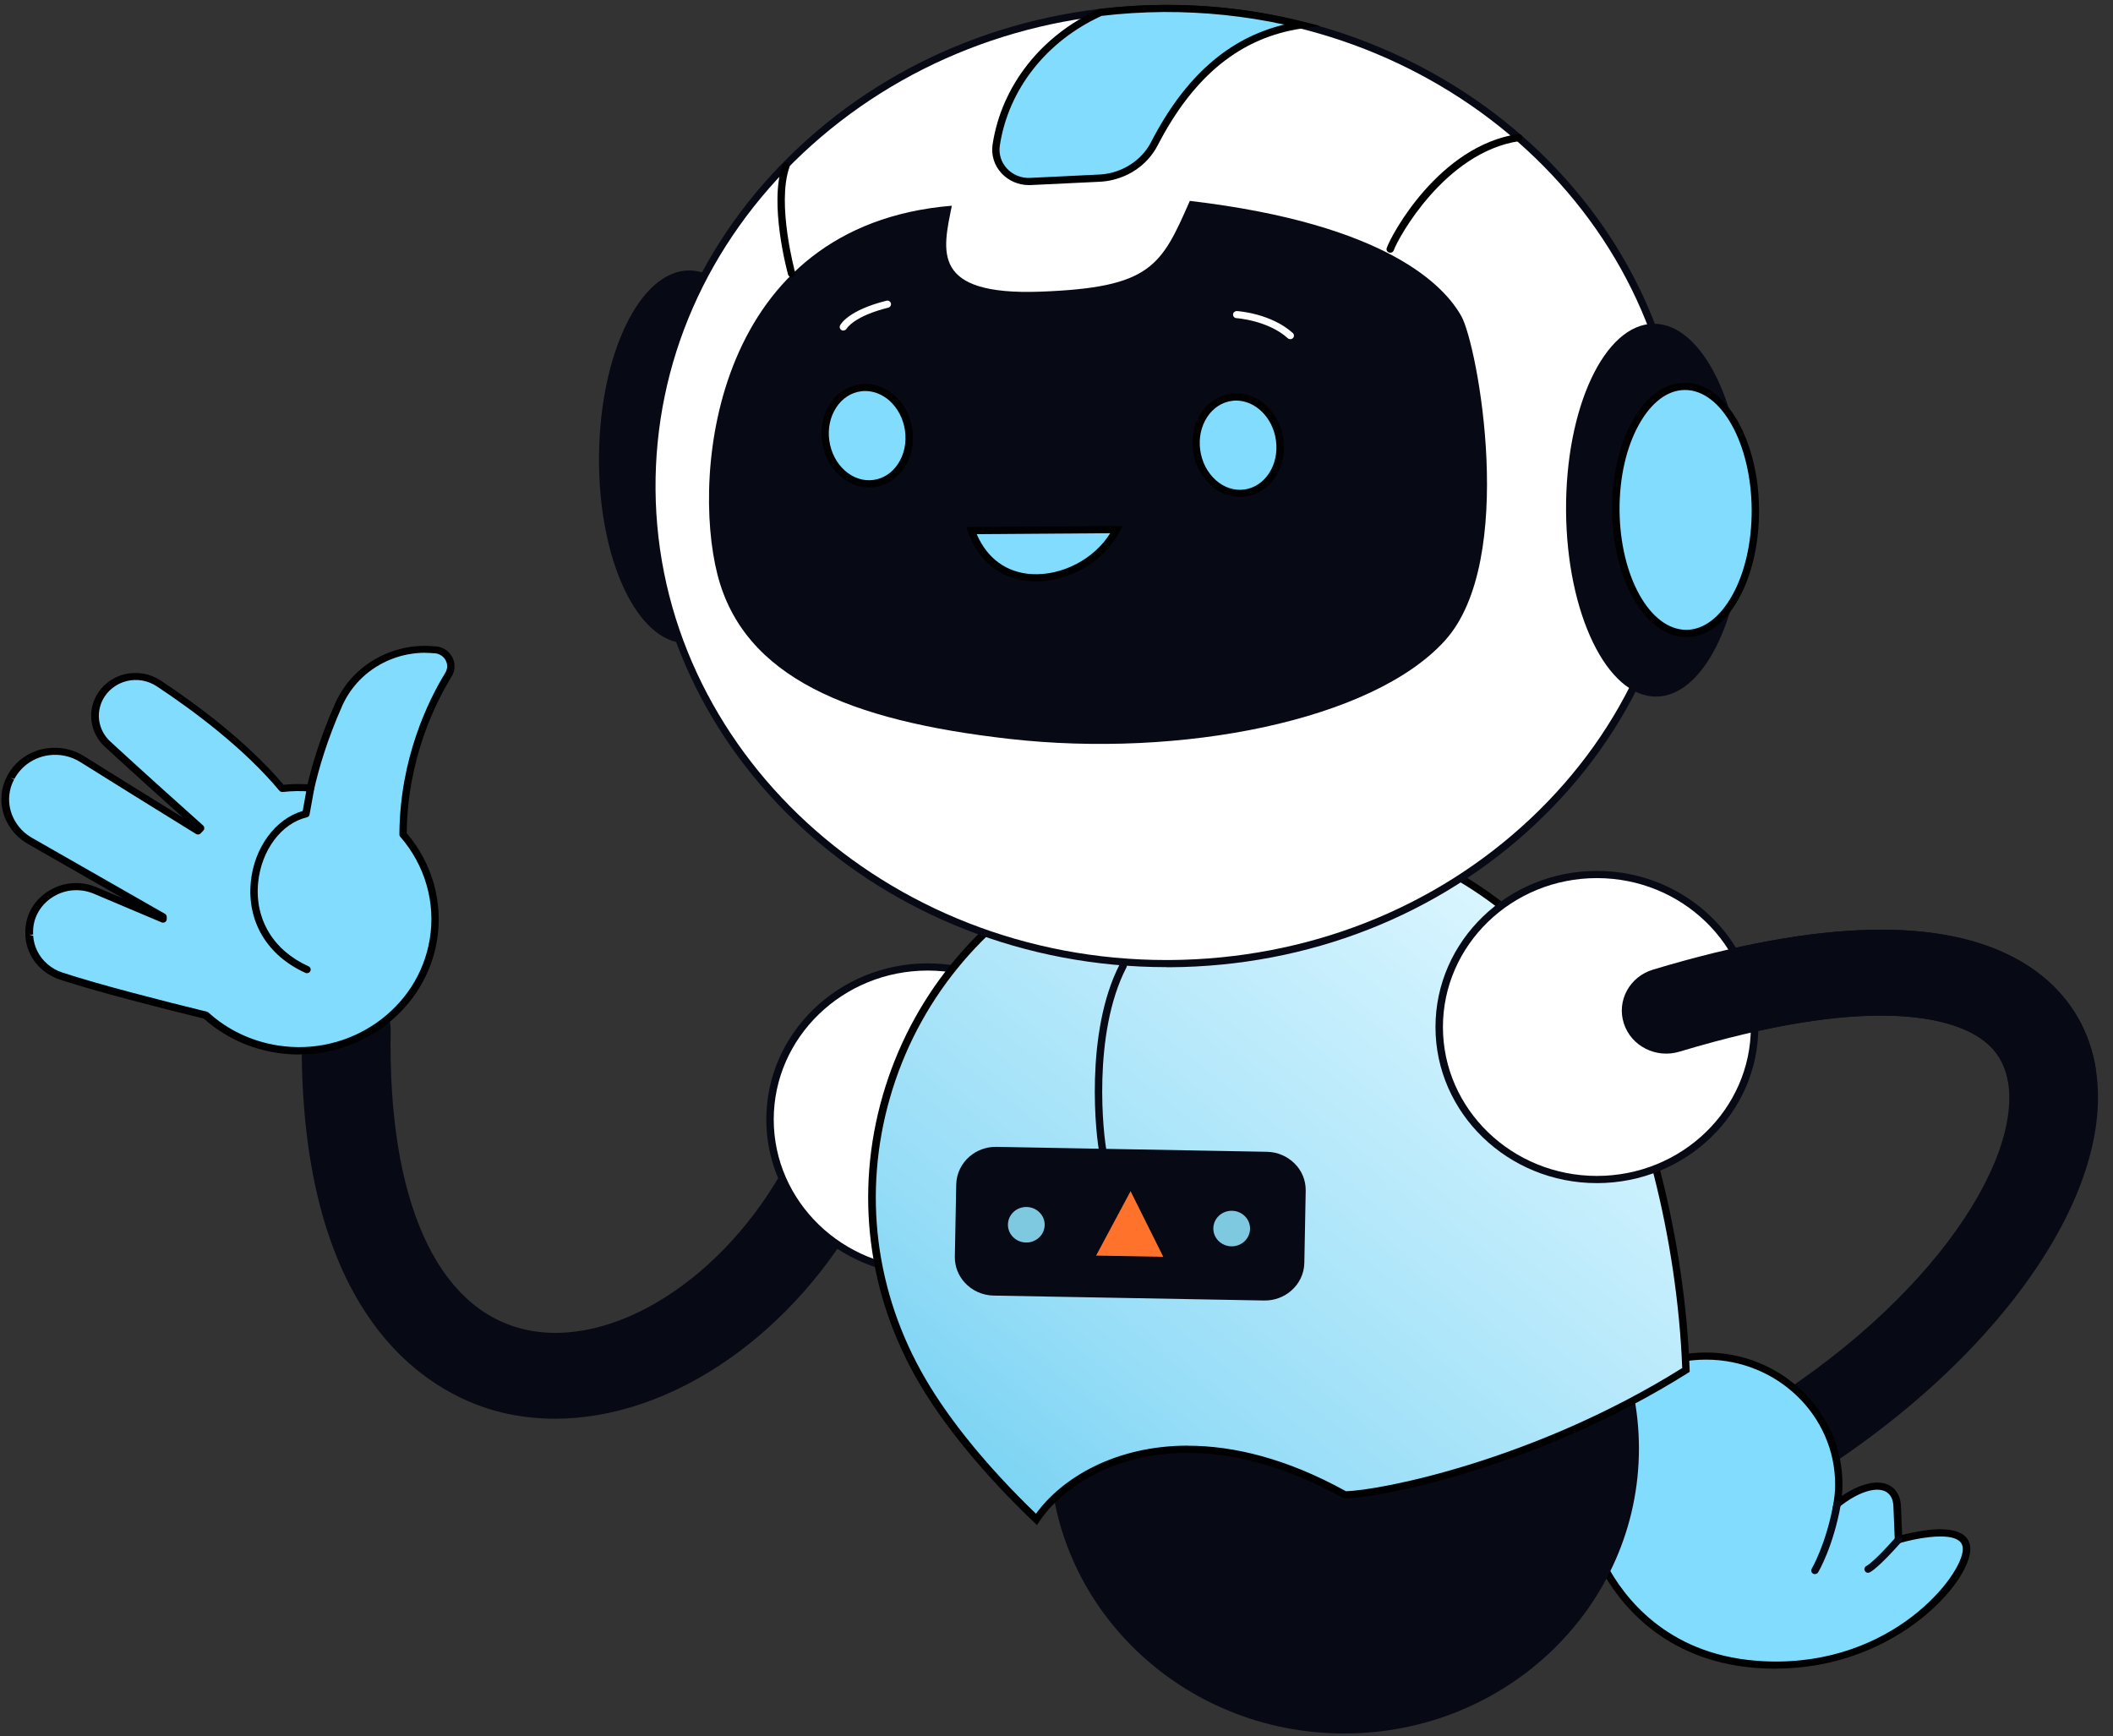 <svg width="129" height="106" viewBox="0 0 129 106" fill="none" xmlns="http://www.w3.org/2000/svg">
<rect x="0" y="0" width="129" height="106" fill="#333333" stroke="none"/>
<g clip-path="url(#clip0_1312_183)">
<path d="M107.072 91.844C107.539 91.844 108.011 91.728 108.448 91.479C121.227 84.193 129.413 73.066 127.906 65.015C127.404 62.326 125.849 60.146 123.409 58.712C118.709 55.953 111.139 56.115 100.913 59.192C99.484 59.62 98.683 61.089 99.131 62.477C99.574 63.859 101.098 64.634 102.528 64.2C113.907 60.776 118.733 62.101 120.599 63.194C121.699 63.841 122.345 64.738 122.572 65.941C123.517 71.001 117.465 80.243 105.697 86.951C104.405 87.686 103.975 89.293 104.74 90.543C105.248 91.37 106.151 91.832 107.078 91.832L107.072 91.844Z" fill="#070915"/>
<path d="M96.046 90.63C96.046 86.299 99.675 82.788 104.154 82.788C108.633 82.788 112.263 86.299 112.263 90.63C112.263 91.035 112.221 91.434 112.161 91.822C114.153 90.237 115.773 90.451 115.833 91.96L115.917 93.996C115.917 93.996 120.378 92.666 120.049 94.782C119.726 96.899 114.858 102.231 107.162 101.601C101.535 101.144 98.898 97.506 97.882 95.581C96.739 94.227 96.052 92.504 96.052 90.624L96.046 90.63Z" fill="#82DCFD"/>
<path d="M108.394 101.873C115.414 101.873 119.935 97.003 120.27 94.817C120.342 94.36 120.222 94.002 119.917 93.747C119.056 93.03 116.927 93.504 116.126 93.713L116.054 91.955C116.03 91.319 115.743 90.85 115.253 90.636C114.553 90.335 113.531 90.596 112.448 91.33C112.472 91.081 112.484 90.85 112.484 90.63C112.484 86.189 108.747 82.574 104.154 82.574C99.562 82.574 95.824 86.189 95.824 90.63C95.824 92.475 96.488 94.274 97.69 95.708C98.802 97.807 101.499 101.364 107.138 101.827C107.563 101.861 107.987 101.879 108.394 101.879V101.873ZM118.47 93.805C118.954 93.805 119.373 93.88 119.618 94.083C119.797 94.233 119.863 94.453 119.815 94.754C119.546 96.518 115.073 102.035 107.168 101.387C101.726 100.942 99.131 97.501 98.073 95.488L98.049 95.448C96.901 94.094 96.273 92.383 96.273 90.63C96.273 86.426 99.807 83.008 104.154 83.008C108.502 83.008 112.036 86.426 112.036 90.63C112.036 90.989 112.006 91.353 111.934 91.793L111.844 92.359L112.299 91.995C113.381 91.133 114.439 90.769 115.061 91.035C115.48 91.214 115.582 91.642 115.594 91.972L115.689 94.297L115.97 94.21C116.479 94.06 117.573 93.805 118.47 93.805Z" fill="black"/>
<path d="M33.891 86.615C40.977 86.615 48.572 81.456 52.901 73.325C53.589 72.035 53.062 70.457 51.729 69.791C50.401 69.126 48.763 69.635 48.075 70.925C44.278 78.061 37.342 82.457 31.942 81.144C26.62 79.848 23.672 73.209 23.851 62.921C23.875 61.475 22.685 60.278 21.184 60.255C21.166 60.255 21.154 60.255 21.136 60.255C19.659 60.255 18.451 61.4 18.427 62.834C18.11 81.202 26.847 85.319 30.62 86.233C31.685 86.493 32.779 86.615 33.885 86.615H33.891Z" fill="#070915"/>
<path d="M49.828 74.933C46.069 71.296 46.069 65.401 49.828 61.765C53.588 58.129 59.684 58.129 63.444 61.765C67.204 65.401 67.204 71.296 63.444 74.933C59.684 78.569 53.588 78.569 49.828 74.933Z" fill="white"/>
<path d="M56.637 77.877C62.073 77.877 66.492 73.603 66.492 68.346C66.492 63.089 62.073 58.815 56.637 58.815C51.202 58.815 46.783 63.089 46.783 68.346C46.783 73.603 51.202 77.877 56.637 77.877ZM56.637 59.255C61.822 59.255 66.038 63.332 66.038 68.346C66.038 73.36 61.822 77.437 56.637 77.437C51.453 77.437 47.237 73.36 47.237 68.346C47.237 63.332 51.453 59.255 56.637 59.255Z" fill="#070915"/>
<path d="M82.065 105.833C72.127 105.833 64.072 98.042 64.072 88.431C64.072 78.82 72.127 71.029 82.065 71.029C92.002 71.029 100.058 78.82 100.058 88.431C100.058 98.042 92.002 105.833 82.065 105.833Z" fill="#070915"/>
<path d="M65.243 53.201C76.587 47.007 90.98 50.888 97.379 61.859C100.405 67.046 102.623 75.501 102.928 83.632C93.384 89.635 83.691 91.255 82.106 91.255C72.67 86.004 65.71 89.127 63.276 92.758C60.304 89.913 57.852 86.964 56.291 84.28C49.887 73.304 53.899 59.389 65.243 53.201Z" fill="url(#paint0_linear_1312_183)"/>
<path d="M63.312 93.105L63.461 92.879C65.763 89.444 72.605 86.223 81.987 91.451L82.041 91.48H82.1C84.032 91.48 93.785 89.647 103.048 83.823L103.155 83.753V83.632C102.856 75.645 100.662 67.057 97.576 61.76C94.449 56.399 89.354 52.541 83.225 50.887C77.095 49.239 70.673 49.991 65.13 53.016C59.586 56.04 55.598 60.968 53.888 66.895C52.177 72.823 52.961 79.034 56.088 84.395C57.649 87.067 60.077 90.017 63.108 92.92L63.306 93.111L63.312 93.105ZM72.521 88.259C68.048 88.259 64.807 90.265 63.246 92.417C60.328 89.6 57.996 86.755 56.495 84.176C53.427 78.919 52.662 72.823 54.336 67.011C56.01 61.199 59.927 56.364 65.363 53.397C70.799 50.431 77.101 49.69 83.111 51.309C89.121 52.929 94.12 56.717 97.188 61.974C100.231 67.19 102.39 75.634 102.701 83.522C93.647 89.184 84.193 91.006 82.166 91.04C78.548 89.039 75.301 88.264 72.521 88.264V88.259Z" fill="black"/>
<path d="M60.669 79.098L77.167 79.398C77.795 79.41 78.375 79.19 78.811 78.814C79.302 78.398 79.619 77.785 79.63 77.103L79.714 72.701C79.726 72.054 79.469 71.464 79.038 71.036C78.608 70.608 78.01 70.33 77.34 70.319L60.842 70.018C60.208 70.006 59.628 70.232 59.191 70.608C58.707 71.024 58.396 71.632 58.378 72.314L58.294 76.715C58.282 77.322 58.51 77.883 58.898 78.305C59.329 78.78 59.963 79.086 60.669 79.098Z" fill="#070915"/>
<path d="M69.022 72.724L71.019 76.731L66.917 76.656L69.022 72.724Z" fill="#FF722C"/>
<path d="M61.535 74.754C61.523 75.349 62.014 75.847 62.636 75.858C63.252 75.87 63.766 75.396 63.778 74.794C63.79 74.199 63.299 73.701 62.678 73.69C62.056 73.678 61.547 74.152 61.535 74.754Z" fill="#7FC9E0"/>
<path d="M74.075 74.985C74.063 75.581 74.553 76.078 75.175 76.09C75.797 76.101 76.305 75.627 76.317 75.026C76.329 74.43 75.839 73.933 75.217 73.921C74.595 73.909 74.087 74.384 74.075 74.985Z" fill="#7FC9E0"/>
<path d="M36.571 27.846C36.511 34.132 38.897 39.245 41.893 39.274C44.889 39.297 47.364 34.225 47.418 27.939C47.478 21.652 45.092 16.534 42.096 16.511C39.1 16.488 36.624 21.56 36.571 27.846Z" fill="#070915"/>
<path d="M39.808 29.878C39.697 13.775 53.677 0.63 71.031 0.519C88.386 0.407 102.544 13.372 102.655 29.475C102.765 45.579 88.786 58.724 71.431 58.835C54.077 58.947 39.918 45.982 39.808 29.878Z" fill="white"/>
<path d="M71.206 59.052C71.284 59.052 71.355 59.052 71.427 59.052C79.877 58.999 87.806 55.894 93.744 50.307C99.688 44.721 102.929 37.324 102.875 29.476C102.767 13.341 88.595 0.3 71.248 0.3C71.17 0.3 71.098 0.3 71.026 0.3C62.577 0.352 54.648 3.457 48.71 9.044C42.766 14.631 39.525 22.027 39.578 29.875C39.692 46.005 53.858 59.046 71.206 59.046V59.052ZM102.648 29.47H102.421C102.474 37.197 99.281 44.484 93.427 49.989C87.573 55.495 79.757 58.554 71.421 58.612C71.349 58.612 71.272 58.612 71.2 58.612C54.097 58.612 40.135 45.762 40.021 29.875C39.967 22.149 43.16 14.862 49.015 9.356C54.881 3.851 62.691 0.791 71.026 0.739C71.098 0.739 71.176 0.739 71.248 0.739C88.35 0.739 102.313 13.59 102.427 29.476H102.654L102.648 29.47Z" fill="#070915"/>
<path d="M72.647 12.265C84.78 13.694 88.206 17.511 89.211 19.292C90.215 21.068 92.643 34.219 88.212 39.111C83.781 44.01 72.067 46.3 61.596 45.108C51.873 44.004 45.408 41.373 43.8 35.075C42.197 28.777 43.65 13.752 58.11 12.56C57.559 15.307 56.8 18.055 63.533 17.806C70.267 17.557 70.894 16.25 72.641 12.26L72.647 12.265Z" fill="#070915"/>
<path d="M79.446 1.521C76.767 0.85 73.939 0.497 71.026 0.514C69.729 0.52 68.449 0.607 67.194 0.757C63.121 2.596 61.255 5.991 60.819 8.854C60.729 9.461 60.933 10.028 61.315 10.438C61.704 10.849 62.266 11.103 62.9 11.075L67.11 10.872C68.18 10.82 69.179 10.357 69.878 9.611C70.112 9.363 70.315 9.079 70.47 8.767C72.898 4.059 76.008 2.024 79.44 1.515L79.446 1.521Z" fill="#82DCFD"/>
<path d="M62.804 11.299C62.84 11.299 62.876 11.299 62.918 11.299L67.128 11.097C68.246 11.045 69.31 10.559 70.052 9.761C70.303 9.489 70.512 9.194 70.68 8.87C72.874 4.62 75.751 2.289 79.482 1.739L80.57 1.578L79.5 1.312C76.749 0.623 73.903 0.282 71.026 0.299C69.747 0.305 68.443 0.392 67.163 0.542L67.098 0.56C63.576 2.15 61.142 5.238 60.598 8.824C60.502 9.466 60.699 10.108 61.154 10.588C61.578 11.039 62.176 11.299 62.804 11.299ZM78.4 1.502C75.003 2.324 72.336 4.677 70.273 8.674C70.124 8.963 69.938 9.229 69.711 9.466C69.047 10.177 68.096 10.611 67.098 10.657L62.888 10.86C62.362 10.889 61.842 10.68 61.483 10.299C61.124 9.917 60.962 9.402 61.04 8.888C61.56 5.464 63.881 2.509 67.253 0.97C68.503 0.82 69.771 0.745 71.026 0.733C73.508 0.722 75.99 0.976 78.394 1.497L78.4 1.502Z" fill="black"/>
<path d="M106.457 31.113C106.499 37.4 104.107 42.512 101.111 42.529C98.115 42.547 95.651 37.469 95.609 31.183C95.568 24.896 97.96 19.784 100.955 19.767C103.951 19.749 106.415 24.827 106.457 31.113Z" fill="#070915"/>
<path d="M107.162 31.107C107.192 35.271 105.309 38.66 102.953 38.677C100.597 38.695 98.671 35.329 98.641 31.165C98.611 27.001 100.495 23.612 102.851 23.595C105.207 23.577 107.132 26.943 107.162 31.107Z" fill="#82DCFD"/>
<path d="M102.941 38.891H102.959C104.185 38.886 105.321 38.053 106.152 36.549C106.965 35.086 107.402 33.154 107.39 31.101C107.36 26.833 105.333 23.369 102.869 23.369H102.851C101.625 23.375 100.489 24.208 99.658 25.711C98.845 27.174 98.408 29.106 98.42 31.159C98.45 35.427 100.477 38.891 102.941 38.891ZM102.869 23.809C105.088 23.809 106.912 27.076 106.941 31.107C106.953 33.085 106.535 34.947 105.757 36.341C105.004 37.694 104.011 38.446 102.959 38.452H102.947C100.728 38.452 98.904 35.184 98.875 31.153C98.863 29.175 99.281 27.313 100.059 25.919C100.812 24.566 101.805 23.814 102.857 23.809H102.869Z" fill="black"/>
<path d="M73.054 27.504C73.275 29.117 74.597 30.28 75.996 30.1C77.395 29.921 78.352 28.464 78.125 26.85C77.903 25.237 76.582 24.074 75.183 24.254C73.783 24.433 72.827 25.89 73.054 27.504Z" fill="#82DCFD"/>
<path d="M75.703 30.338C75.81 30.338 75.918 30.332 76.025 30.315C77.544 30.118 78.591 28.551 78.352 26.816C78.112 25.087 76.683 23.832 75.158 24.034C74.417 24.132 73.765 24.555 73.323 25.22C72.892 25.879 72.719 26.7 72.832 27.527C72.946 28.36 73.341 29.106 73.933 29.632C74.453 30.089 75.069 30.332 75.703 30.332V30.338ZM75.469 24.456C76.641 24.456 77.706 25.491 77.897 26.88C78.106 28.372 77.233 29.719 75.96 29.887C75.35 29.968 74.734 29.765 74.232 29.32C73.717 28.863 73.376 28.21 73.275 27.481C73.173 26.752 73.323 26.035 73.699 25.463C74.064 24.902 74.602 24.555 75.212 24.474C75.296 24.462 75.386 24.456 75.469 24.456Z" fill="black"/>
<path d="M50.408 26.926C50.63 28.539 51.951 29.702 53.351 29.522C54.75 29.343 55.707 27.886 55.479 26.272C55.258 24.659 53.937 23.496 52.537 23.675C51.138 23.855 50.181 25.312 50.408 26.926Z" fill="#82DCFD"/>
<path d="M53.057 29.76C53.164 29.76 53.272 29.754 53.38 29.737C54.121 29.638 54.773 29.216 55.215 28.551C55.646 27.892 55.819 27.071 55.706 26.244C55.592 25.411 55.198 24.665 54.606 24.139C54.002 23.606 53.26 23.363 52.513 23.462C51.771 23.56 51.119 23.982 50.677 24.647C50.246 25.307 50.073 26.128 50.186 26.955C50.3 27.788 50.695 28.534 51.287 29.06C51.807 29.517 52.423 29.76 53.057 29.76ZM52.824 23.872C53.344 23.872 53.858 24.075 54.295 24.456C54.809 24.913 55.15 25.567 55.251 26.296C55.353 27.024 55.203 27.741 54.827 28.314C54.462 28.875 53.924 29.222 53.314 29.303C52.71 29.384 52.088 29.181 51.586 28.736C51.072 28.279 50.731 27.626 50.629 26.897C50.527 26.168 50.677 25.451 51.053 24.879C51.418 24.318 51.956 23.971 52.566 23.89C52.65 23.878 52.74 23.872 52.824 23.872Z" fill="black"/>
<path d="M68.162 32.333C66.505 35.577 60.914 36.855 59.306 32.397L68.162 32.333Z" fill="#82DCFD"/>
<path d="M63.258 35.496C65.328 35.496 67.438 34.242 68.365 32.431L68.527 32.113L58.989 32.177L59.09 32.466C59.754 34.305 61.13 35.375 62.959 35.485C63.061 35.485 63.157 35.496 63.258 35.496ZM67.779 32.553C66.805 34.126 64.849 35.155 62.989 35.051C61.447 34.959 60.269 34.097 59.629 32.611L67.779 32.553Z" fill="black"/>
<path d="M78.77 20.708C78.83 20.708 78.89 20.685 78.938 20.639C79.021 20.552 79.015 20.413 78.926 20.332C77.598 19.135 75.601 18.996 75.517 18.991C75.404 18.985 75.284 19.072 75.278 19.193C75.272 19.314 75.362 19.419 75.487 19.424C75.505 19.424 77.413 19.557 78.621 20.65C78.663 20.691 78.722 20.708 78.776 20.708H78.77Z" fill="white"/>
<path d="M51.49 20.177C51.574 20.177 51.652 20.131 51.694 20.055C51.694 20.055 52.13 19.304 54.229 18.783C54.349 18.754 54.42 18.633 54.391 18.517C54.361 18.401 54.235 18.326 54.115 18.361C51.819 18.934 51.335 19.772 51.287 19.865C51.233 19.975 51.275 20.102 51.389 20.16C51.419 20.177 51.454 20.183 51.49 20.183V20.177Z" fill="white"/>
<path d="M84.876 15.429C84.972 15.429 85.061 15.372 85.091 15.279C85.343 14.556 88.207 9.299 92.746 8.617C92.871 8.599 92.955 8.484 92.937 8.368C92.919 8.247 92.799 8.166 92.68 8.183C87.848 8.906 84.936 14.342 84.661 15.14C84.619 15.256 84.685 15.377 84.804 15.418C84.828 15.424 84.852 15.429 84.876 15.429Z" fill="black"/>
<path d="M48.328 16.927C48.328 16.927 48.364 16.927 48.388 16.921C48.507 16.892 48.579 16.771 48.549 16.655C48.537 16.615 47.401 12.451 48.196 10.207C48.238 10.091 48.172 9.97 48.059 9.929C47.939 9.889 47.813 9.952 47.772 10.062C46.934 12.428 48.065 16.586 48.112 16.765C48.142 16.863 48.232 16.927 48.334 16.927H48.328Z" fill="black"/>
<path d="M87.986 64.2C87.134 59.124 90.698 54.342 95.947 53.518C101.195 52.694 106.14 56.141 106.992 61.217C107.844 66.292 104.28 71.075 99.032 71.899C93.783 72.723 88.838 69.276 87.986 64.2Z" fill="white"/>
<path d="M97.492 72.232C102.928 72.232 107.347 67.959 107.347 62.702C107.347 57.445 102.928 53.171 97.492 53.171C92.056 53.171 87.637 57.445 87.637 62.702C87.637 67.959 92.056 72.232 97.492 72.232ZM97.492 53.61C102.676 53.61 106.892 57.688 106.892 62.702C106.892 67.716 102.676 71.793 97.492 71.793C92.307 71.793 88.092 67.716 88.092 62.702C88.092 57.688 92.307 53.61 97.492 53.61Z" fill="#070915"/>
<path d="M67.354 70.62C67.354 70.62 67.384 70.62 67.402 70.62C67.521 70.597 67.599 70.481 67.575 70.36C67.36 69.383 66.66 63.143 68.771 59.06C68.825 58.95 68.783 58.822 68.669 58.765C68.556 58.713 68.424 58.753 68.364 58.863C66.194 63.062 66.905 69.452 67.133 70.453C67.156 70.557 67.246 70.626 67.354 70.626V70.62Z" fill="#070915"/>
<path d="M125.239 68.109C125.4 68.109 125.562 68.098 125.723 68.069C127.194 67.815 128.175 66.45 127.912 65.021C127.41 62.326 125.855 60.152 123.415 58.718C118.715 55.959 111.144 56.121 100.919 59.197C99.49 59.626 98.688 61.094 99.137 62.482C99.579 63.865 101.104 64.64 102.533 64.206C113.913 60.782 118.739 62.106 120.605 63.2C121.705 63.847 122.351 64.744 122.578 65.947C122.817 67.213 123.959 68.104 125.245 68.104L125.239 68.109Z" fill="#070915"/>
<path d="M110.804 96.1C110.881 96.1 110.959 96.06 111.001 95.99C111.037 95.927 111.916 94.44 112.382 91.861C112.406 91.74 112.323 91.63 112.197 91.606C112.077 91.583 111.958 91.664 111.934 91.786C111.485 94.284 110.612 95.759 110.606 95.776C110.546 95.88 110.582 96.013 110.69 96.077C110.726 96.094 110.762 96.106 110.804 96.106V96.1Z" fill="#070915"/>
<path d="M114.045 96.019C114.045 96.019 114.099 96.019 114.129 96.002C114.207 95.973 114.655 95.742 116.078 94.14C116.162 94.047 116.15 93.909 116.054 93.833C115.959 93.752 115.815 93.764 115.737 93.857C114.386 95.383 113.967 95.597 113.949 95.603C113.842 95.655 113.794 95.782 113.842 95.892C113.878 95.973 113.961 96.025 114.045 96.025V96.019Z" fill="#070915"/>
<path d="M24.718 53.137C24.096 47.533 26.117 43.242 27.379 41.183C27.588 40.836 27.558 40.443 27.367 40.142C27.206 39.888 26.924 39.703 26.578 39.674C26.554 39.674 26.524 39.674 26.5 39.668C25.567 39.581 24.658 39.72 23.833 40.044C22.451 40.582 21.303 41.628 20.687 43.011C18.959 46.88 18.678 49.69 18.678 49.69L24.724 53.143L24.718 53.137Z" fill="#82DCFD"/>
<path d="M17.721 48.764C15.503 45.85 12.01 43.265 9.69 41.726C9.068 41.316 8.333 41.212 7.669 41.379C7.005 41.547 6.407 41.975 6.066 42.623C5.947 42.86 5.863 43.108 5.827 43.357C5.714 44.109 5.977 44.89 6.569 45.433C9.032 47.706 13.212 51.431 13.212 51.431C9.445 49.111 6.736 47.429 5.02 46.347C4.374 45.942 3.633 45.803 2.933 45.896C2.006 46.023 1.151 46.55 0.685 47.423C0.673 47.446 0.661 47.469 0.649 47.492C0.469 47.833 0.362 48.198 0.332 48.562C0.236 49.649 0.798 50.748 1.827 51.338L10.844 56.491L5.815 54.368C4.96 54.01 4.063 54.079 3.334 54.449C2.389 54.929 1.725 55.907 1.797 57.069C1.797 57.092 1.797 57.115 1.797 57.144C1.821 57.497 1.91 57.838 2.06 58.145C2.383 58.816 2.981 59.342 3.734 59.591C7.514 60.828 15.616 62.719 15.616 62.719L17.715 48.764H17.721Z" fill="#82DCFD"/>
<path d="M10.224 58.23C9.019 53.946 11.634 49.529 16.064 48.364C20.494 47.2 25.061 49.728 26.265 54.012C27.47 58.297 24.855 62.714 20.425 63.879C15.995 65.043 11.428 62.515 10.224 58.23Z" fill="#82DCFD"/>
<path d="M18.253 64.373C22.373 64.373 26.009 61.476 26.679 57.416C27.061 55.08 26.392 52.703 24.831 50.87C24.873 46.364 26.565 42.941 27.576 41.298C27.815 40.905 27.809 40.419 27.558 40.032C27.349 39.702 26.996 39.494 26.595 39.459H26.517C25.578 39.367 24.616 39.5 23.743 39.841C22.266 40.413 21.105 41.512 20.472 42.923C19.557 44.971 19.049 46.723 18.773 47.885C18.283 47.856 17.793 47.862 17.314 47.914C15.102 45.3 12.022 43.01 9.81 41.547C9.164 41.119 8.363 40.98 7.603 41.165C6.844 41.35 6.21 41.848 5.857 42.524C5.725 42.779 5.636 43.045 5.594 43.322C5.468 44.155 5.767 45.005 6.401 45.59C7.753 46.839 9.624 48.527 11.197 49.933C8.966 48.556 6.927 47.29 5.127 46.162C4.464 45.746 3.668 45.578 2.885 45.682C1.85 45.821 0.947 46.434 0.469 47.319L0.433 47.388C0.242 47.747 0.128 48.134 0.092 48.539C-0.009 49.736 0.619 50.904 1.695 51.517L7.537 54.86L5.887 54.166C5.02 53.802 4.045 53.831 3.208 54.259C2.108 54.814 1.474 55.901 1.551 57.087V57.162C1.575 57.538 1.671 57.902 1.838 58.243C2.197 58.978 2.855 59.544 3.65 59.805C5.905 60.545 9.66 61.505 12.441 62.187C13.679 63.292 15.215 64.015 16.884 64.275C17.338 64.344 17.787 64.379 18.235 64.379L18.253 64.373ZM25.967 39.858C26.135 39.858 26.308 39.864 26.476 39.882H26.553C26.81 39.91 27.038 40.043 27.175 40.257C27.337 40.512 27.343 40.818 27.187 41.073C26.152 42.767 24.406 46.301 24.383 50.945C24.383 50.997 24.4 51.049 24.436 51.084C25.949 52.824 26.607 55.109 26.236 57.341C25.537 61.597 21.381 64.512 16.98 63.83C15.377 63.581 13.906 62.887 12.728 61.817C12.698 61.794 12.668 61.777 12.626 61.765C9.851 61.083 6.066 60.117 3.812 59.377C3.136 59.157 2.568 58.671 2.269 58.047C2.126 57.757 2.048 57.445 2.024 57.127L1.797 57.069L2.024 57.058C1.958 56.046 2.502 55.12 3.441 54.64C4.153 54.276 4.99 54.253 5.731 54.565L9.863 56.312C9.935 56.34 10.013 56.335 10.079 56.294C10.145 56.254 10.18 56.184 10.18 56.109V55.982C10.18 55.901 10.139 55.832 10.073 55.791L1.946 51.147C1.019 50.615 0.475 49.609 0.565 48.579C0.595 48.232 0.69 47.903 0.858 47.59L0.654 47.492L0.876 47.556C1.306 46.758 2.084 46.231 2.975 46.11C3.65 46.017 4.338 46.168 4.906 46.526C6.969 47.822 9.349 49.297 11.968 50.916C12.064 50.974 12.184 50.956 12.255 50.875C12.327 50.8 12.369 50.754 12.411 50.708C12.453 50.667 12.477 50.609 12.471 50.551C12.471 50.494 12.441 50.436 12.399 50.395C10.701 48.88 8.345 46.758 6.73 45.266C6.204 44.78 5.953 44.074 6.06 43.38C6.096 43.149 6.168 42.923 6.276 42.715C6.569 42.154 7.101 41.738 7.729 41.582C8.357 41.426 9.026 41.541 9.57 41.9C11.783 43.363 14.875 45.659 17.057 48.273C17.105 48.331 17.183 48.36 17.261 48.354C17.811 48.29 18.379 48.279 18.947 48.325C19.066 48.337 19.162 48.261 19.186 48.151C19.443 47.012 19.951 45.208 20.896 43.085C21.482 41.778 22.553 40.766 23.916 40.234C24.568 39.98 25.267 39.852 25.973 39.852L25.967 39.858Z" fill="black"/>
<path d="M18.744 59.412C18.828 59.412 18.911 59.366 18.947 59.285C19.001 59.175 18.947 59.048 18.84 58.996C16.687 58.03 15.539 56.116 15.76 53.878C15.957 51.906 17.177 50.269 18.732 49.899C18.822 49.876 18.887 49.812 18.899 49.725L19.186 48.153C19.21 48.031 19.127 47.921 19.001 47.898C18.881 47.881 18.762 47.956 18.738 48.077L18.481 49.511C16.812 49.992 15.521 51.744 15.312 53.837C15.072 56.266 16.316 58.343 18.648 59.395C18.678 59.407 18.714 59.418 18.744 59.418V59.412Z" fill="black"/>
</g>
<defs>
<linearGradient id="paint0_linear_1312_183" x1="102.928" y1="51.961" x2="56.748" y2="109.775" gradientUnits="userSpaceOnUse">
<stop offset="0.115" stop-color="#DBF6FF"/>
<stop offset="0.62" stop-color="#96DDF7"/>
<stop offset="1" stop-color="#51C5EE"/>
</linearGradient>
<clipPath id="clip0_1312_183">
<rect width="129" height="106" fill="white" transform="matrix(-1 0 0 1 129 0)"/>
</clipPath>
</defs>
</svg>
